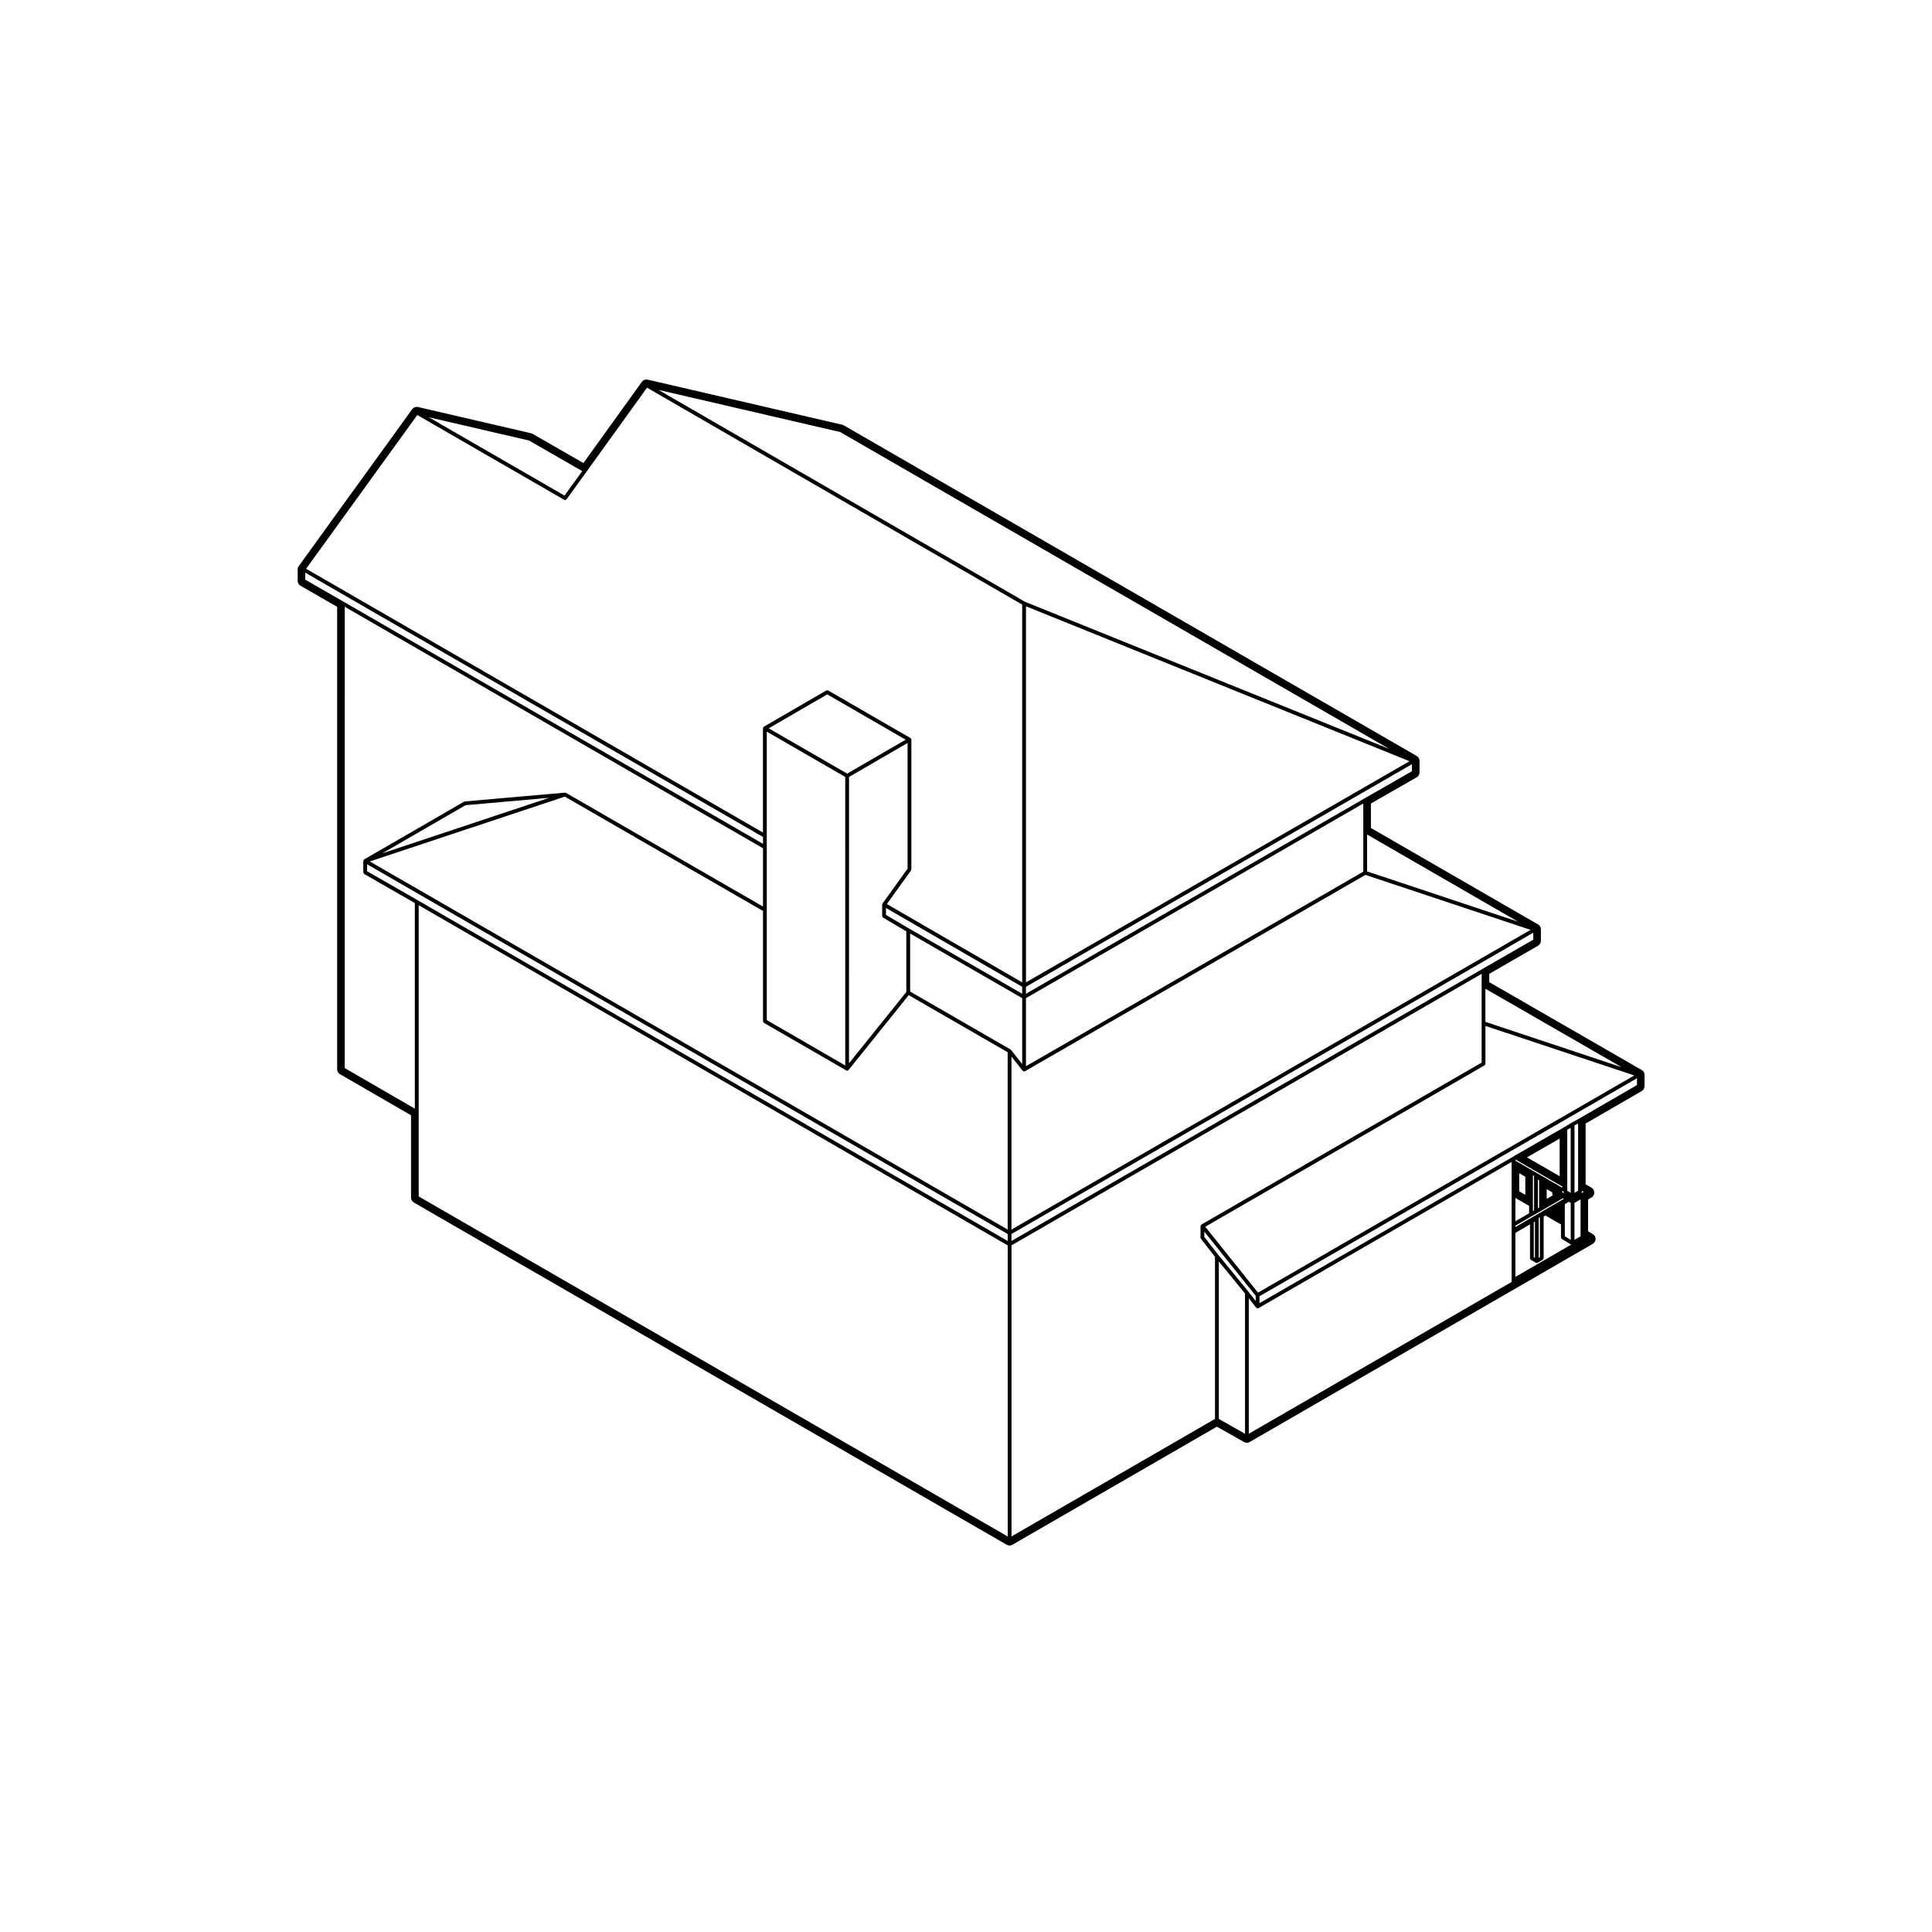 <?xml version="1.0" encoding="UTF-8"?>
<!-- Uploaded to: SVG Repo, www.svgrepo.com, Generator: SVG Repo Mixer Tools -->
<svg fill="#000000" width="800px" height="800px" version="1.1" viewBox="144 144 512 512" xmlns="http://www.w3.org/2000/svg">
 <path d="m579.09 427.57-40.422-23.285v-2.207l12.934-7.453c0.473-0.273 0.754-0.766 0.754-1.309v-3.023c0-0.539-0.289-1.039-0.754-1.309l-44.297-25.562v-6.481l12.133-6.949c0.469-0.273 0.754-0.77 0.754-1.316v-3.031c0-0.539-0.289-1.039-0.754-1.309l-151.83-87.617c-0.125-0.074-0.266-0.125-0.414-0.16l-51.535-11.949c-0.117-0.031-0.23-0.039-0.344-0.039-0.484 0-0.941 0.227-1.223 0.629l-15.48 21.512-13.477-7.738c-0.125-0.074-0.266-0.125-0.406-0.16l-29.941-6.949c-0.109-0.031-0.227-0.039-0.336-0.039-0.48 0-0.941 0.227-1.223 0.625l-30.051 41.562c-0.188 0.258-0.289 0.562-0.289 0.887v3.023c0 0.539 0.289 1.039 0.754 1.309l9.703 5.582v122.54c0 0.539 0.289 1.039 0.75 1.309l18.836 10.902v21.809c0 0.539 0.289 1.039 0.75 1.309l157.11 90.695c0.23 0.133 0.492 0.203 0.75 0.203 0.258 0 0.523-0.07 0.75-0.203l54.199-31.297 7.184 4.07c0.23 0.133 0.492 0.195 0.746 0.195 0.262 0 0.523-0.066 0.75-0.203l70.664-40.797 20.262-11.707c0.469-0.273 0.75-0.766 0.75-1.305 0-0.539-0.289-1.039-0.746-1.309l-1.246-0.73v-8.438l0.875-0.492c0.48-0.266 0.77-0.766 0.77-1.309 0.004-0.543-0.289-1.047-0.754-1.32l-1.547-0.891v-16.098l14.867-8.602c0.469-0.273 0.75-0.766 0.75-1.309v-2.957c0.023-0.539-0.262-1.035-0.73-1.305zm-1.254 3.977-15.371 8.891v0.004l-1.961 1.094-0.004 0.004h-0.012l-1.91 1.152h-0.004l-13.191 7.594c-0.004 0.004-0.004 0.012-0.004 0.012l-0.016 0.004-0.52 0.328h-0.004l-67.066 38.727v-1.84l100.05-57.766v1.797zm-293.64-170.8 14.105 8.102-4.699 6.488-35.973-20.758zm-29.609-6.758 38.91 22.453c0.082 0.047 0.168 0.066 0.25 0.066 0.156 0 0.312-0.07 0.406-0.207l5.297-7.309 16.016-22.254 99.426 57.484v100.12l-35.859-20.758 6.402-8.914c0.035-0.051 0.023-0.105 0.039-0.156s0.055-0.086 0.055-0.137v-34.352c0-0.023-0.02-0.039-0.023-0.059-0.004-0.047-0.016-0.082-0.031-0.121-0.012-0.023 0.004-0.051-0.012-0.07-0.016-0.023-0.039-0.023-0.055-0.047-0.031-0.035-0.055-0.059-0.09-0.09-0.02-0.016-0.02-0.039-0.047-0.055l-21.793-12.59c-0.023-0.016-0.051 0-0.074-0.012-0.066-0.023-0.117-0.023-0.188-0.023-0.059 0.004-0.117 0-0.172 0.023-0.023 0.012-0.051-0.004-0.07 0.012l-16.52 9.578c-0.023 0.016-0.023 0.039-0.047 0.059-0.035 0.023-0.059 0.051-0.09 0.086-0.012 0.02-0.039 0.02-0.055 0.047-0.016 0.02 0 0.047-0.012 0.07-0.016 0.039-0.023 0.082-0.031 0.121-0.004 0.02-0.023 0.035-0.023 0.059v27.625l-121.07-69.91zm112.08 4.512 145.52 83.98-96.559-39.004-97.129-56.152zm151.51 89.883-12.641 7.246-89.648 51.727v-1.844l102.29-58.992zm32.164 44.637-13.441 7.738-124.85 72.113v-1.848l138.29-79.855zm-72.949 93.543-13.984-17.461 73.996-42.762c0.023-0.016 0.023-0.039 0.047-0.059 0.051-0.035 0.082-0.086 0.105-0.141 0.039-0.059 0.07-0.105 0.074-0.176 0.004-0.02 0.023-0.035 0.023-0.059v-10.027l39.457 13.125zm60.258-71.758v-8.781l36.109 20.797zm-270.27-57.422 22.137-1.949-44.195 14.699zm26.305-2.273 52.523 30.309v29.215c0 0.023 0.02 0.039 0.023 0.059 0.004 0.07 0.035 0.117 0.074 0.176 0.031 0.059 0.059 0.105 0.105 0.145 0.02 0.016 0.02 0.039 0.047 0.055l21.801 12.594c0.082 0.047 0.168 0.066 0.25 0.066 0.152 0 0.277-0.07 0.367-0.176 0.004-0.004 0.02 0 0.023-0.012l15.922-19.816 26.223 15.125v47l-169.04-97.555zm69.543-27.094 20.789 12.012-15.508 8.992-20.793-12.004zm21.973 63.383 29.691 17.121v17.473l-2.949-3.742c-0.004-0.012-0.016-0.004-0.023-0.016-0.02-0.023-0.051-0.035-0.074-0.055-0.02-0.02-0.023-0.047-0.047-0.059l-26.598-15.34zm29.801 36.352c0.004 0.012 0.02 0.004 0.023 0.012 0.09 0.105 0.211 0.18 0.367 0.18 0.086 0 0.172-0.02 0.25-0.066l90.207-52.023 43.77 14.57-137.57 79.43v-45.852zm90.285-63.461v10.715l-89.395 51.559v-18.047l89.395-51.582zm12.25-18.562-101.64 58.613v-99.668zm-102.65 61.629-29.938-17.266h-0.004l-6.152-3.629v-1.848l36.094 20.895zm-37.004-23.914c-0.012 0.012-0.004 0.023-0.012 0.039-0.004 0.004-0.016-0.004-0.02 0.004-0.023 0.047-0.004 0.09-0.016 0.137-0.016 0.039-0.051 0.07-0.051 0.109v3.019c0 0.023 0.02 0.035 0.023 0.059 0.004 0.07 0.039 0.117 0.074 0.176 0.031 0.059 0.055 0.105 0.105 0.141 0.02 0.016 0.02 0.047 0.039 0.055l6.16 3.633v16.07l-15.191 18.906 0.012-75.895 15.512-8.992v33.309zm-30.676 1.68v-47.238l20.797 12.016v76.457l-20.797-12.02zm159.09-10.188v-9.773l39.996 23.09zm-281.4-79.172 121.31 70.043v1.824l-111.11-64.141-10.207-5.875zm10.461 9.035 110.85 64v15.453l-52.211-30.129c-0.012-0.004-0.016 0-0.02 0-0.051-0.031-0.102-0.016-0.156-0.023-0.039-0.012-0.082-0.047-0.117-0.039l-26.527 2.332c-0.039 0.004-0.066 0.039-0.098 0.051-0.039 0.012-0.082-0.004-0.109 0.016l-26.43 15.277c-0.02 0.016-0.023 0.039-0.047 0.055-0.035 0.031-0.059 0.055-0.09 0.09-0.016 0.02-0.047 0.023-0.055 0.047v0.02c-0.016 0.016-0.012 0.039-0.02 0.059-0.012 0.039-0.016 0.07-0.02 0.109 0 0.02-0.023 0.035-0.023 0.059v3.019c0 0.023 0.023 0.039 0.023 0.059 0.012 0.07 0.039 0.117 0.074 0.18 0.031 0.055 0.059 0.105 0.105 0.137 0.02 0.02 0.023 0.047 0.047 0.059l13.406 7.684v54.492l-18.586-10.758zm19.34 77.781-13.406-7.684v-1.848l169.76 97.977v1.848zm157.36 91.457 124.6-71.965v23.527l-74.25 42.918c-0.016 0.012-0.016 0.023-0.023 0.035-0.016 0.004-0.031 0-0.039 0.012-0.012 0.004-0.004 0.02-0.016 0.023-0.039 0.035-0.051 0.09-0.074 0.133-0.031 0.051-0.07 0.09-0.082 0.145-0.004 0.02-0.004 0.039-0.012 0.066 0 0.012-0.012 0.016-0.012 0.023v3.023c0 0.055 0.039 0.086 0.055 0.133 0.02 0.059 0.012 0.121 0.051 0.176l3.738 4.785v42.953l-53.938 31.156v-77.145zm54.836 2.559-3.738-4.793v-1.41l13.621 17.008v1.371l-1.949-2.481c-0.004-0.004 0-0.004 0-0.004zm9.996 13.934c0.004 0.012 0.02 0.004 0.023 0.012 0.09 0.105 0.211 0.18 0.367 0.18 0.086 0 0.172-0.02 0.25-0.066l67.066-38.727v8.66l0.004 7.93v15.219l-69.656 40.219v-35.906zm83.863-29.062c0.086 0 0.168-0.02 0.246-0.066l0.453-0.25-0.699 0.398-0.25-0.145c0.078 0.039 0.168 0.062 0.25 0.062zm-2.586-2.945-0.289 0.168-12.281-7.098v-0.258l0.051-0.031zm-9.5-7.809 8.664-4.984v9.98zm10.027 20.918v-8.508l1.043-0.637 0.52 0.309v9.77zm-2.012-6.156v0.105l-0.09-0.051zm-1.195-4.695-1.594 0.922v-2.57l1.484 0.855c-0.004 0.066-0.012 0.133-0.012 0.207 0.008 0.207 0.047 0.406 0.121 0.586zm-3.938-4.156 0.332 0.191v7.215l-0.332 0.191zm-1.004-0.871v9.043l-0.309 0.172v-9.535l0.348 0.203c-0.004 0.051-0.039 0.078-0.039 0.117zm-3.934-0.848 1.617 0.945v4.801l-1.617-0.938zm-1.016 6.562 3.637 2.102v1.969l-3.637 2.106zm0 7.34 4.387-2.539 0.004-0.004 1.293-0.734h0.012l1.34-0.766 5.547-3.211 0.262 0.16-12.844 7.465zm4.875-0.914 0.309-0.168v9.609l-0.309-0.18zm1.27-1.117 0.344-0.195v10.574l-0.309 0.18v-10.465c0.004-0.035-0.027-0.059-0.035-0.094zm-6.144 3.953 3.871-2.262v8.973c0 0.023 0.02 0.035 0.023 0.059 0.004 0.07 0.035 0.117 0.074 0.176 0.031 0.059 0.059 0.105 0.105 0.141 0.02 0.016 0.02 0.047 0.039 0.055l1.309 0.766c0.082 0.051 0.168 0.07 0.258 0.07s0.176-0.02 0.258-0.07l1.309-0.766c0.02-0.012 0.02-0.039 0.039-0.055 0.055-0.039 0.082-0.086 0.105-0.141 0.035-0.059 0.07-0.105 0.074-0.176 0.004-0.023 0.023-0.035 0.023-0.059v-11.043l0.488-0.273 4.109 2.363v3.438c0 0.02 0.02 0.035 0.023 0.055 0.004 0.074 0.039 0.121 0.074 0.18 0.031 0.055 0.055 0.105 0.105 0.141 0.016 0.016 0.02 0.039 0.039 0.055l2.469 1.477-14.797 8.562zm12.281-10.859 0.25-0.156h0.004l0.211-0.121v0.281c0 0.023 0.02 0.039 0.023 0.059 0.012 0.07 0.035 0.117 0.074 0.18 0.031 0.055 0.059 0.105 0.105 0.141 0.012 0.004 0.012 0.016 0.016 0.02zm4.992 11.285v0.48l-1.613 0.945v-9.789l1.613-0.945zm0.125-10.883s0.012-0.016 0.016-0.02c0.016-0.016 0.047-0.012 0.059-0.023zm-0.781-1.559v0.855l-0.957 0.535v-17.844l0.957-0.535zm-1.961 1.383-0.906-0.523v-16.168l0.906-0.543zm2.824 0.125c0.023-0.031 0.023-0.082 0.047-0.117 0.035-0.059 0.066-0.105 0.07-0.172 0.004-0.023 0.031-0.039 0.031-0.066v-0.281l0.48 0.281zm-308.12 0.848v-77.18l156.1 90.152v77.148zm212.05 58.965v-41.727l6.938 8.48v37.18zm98.211-47.625v-0.176l0.152 0.09z"/>
</svg>